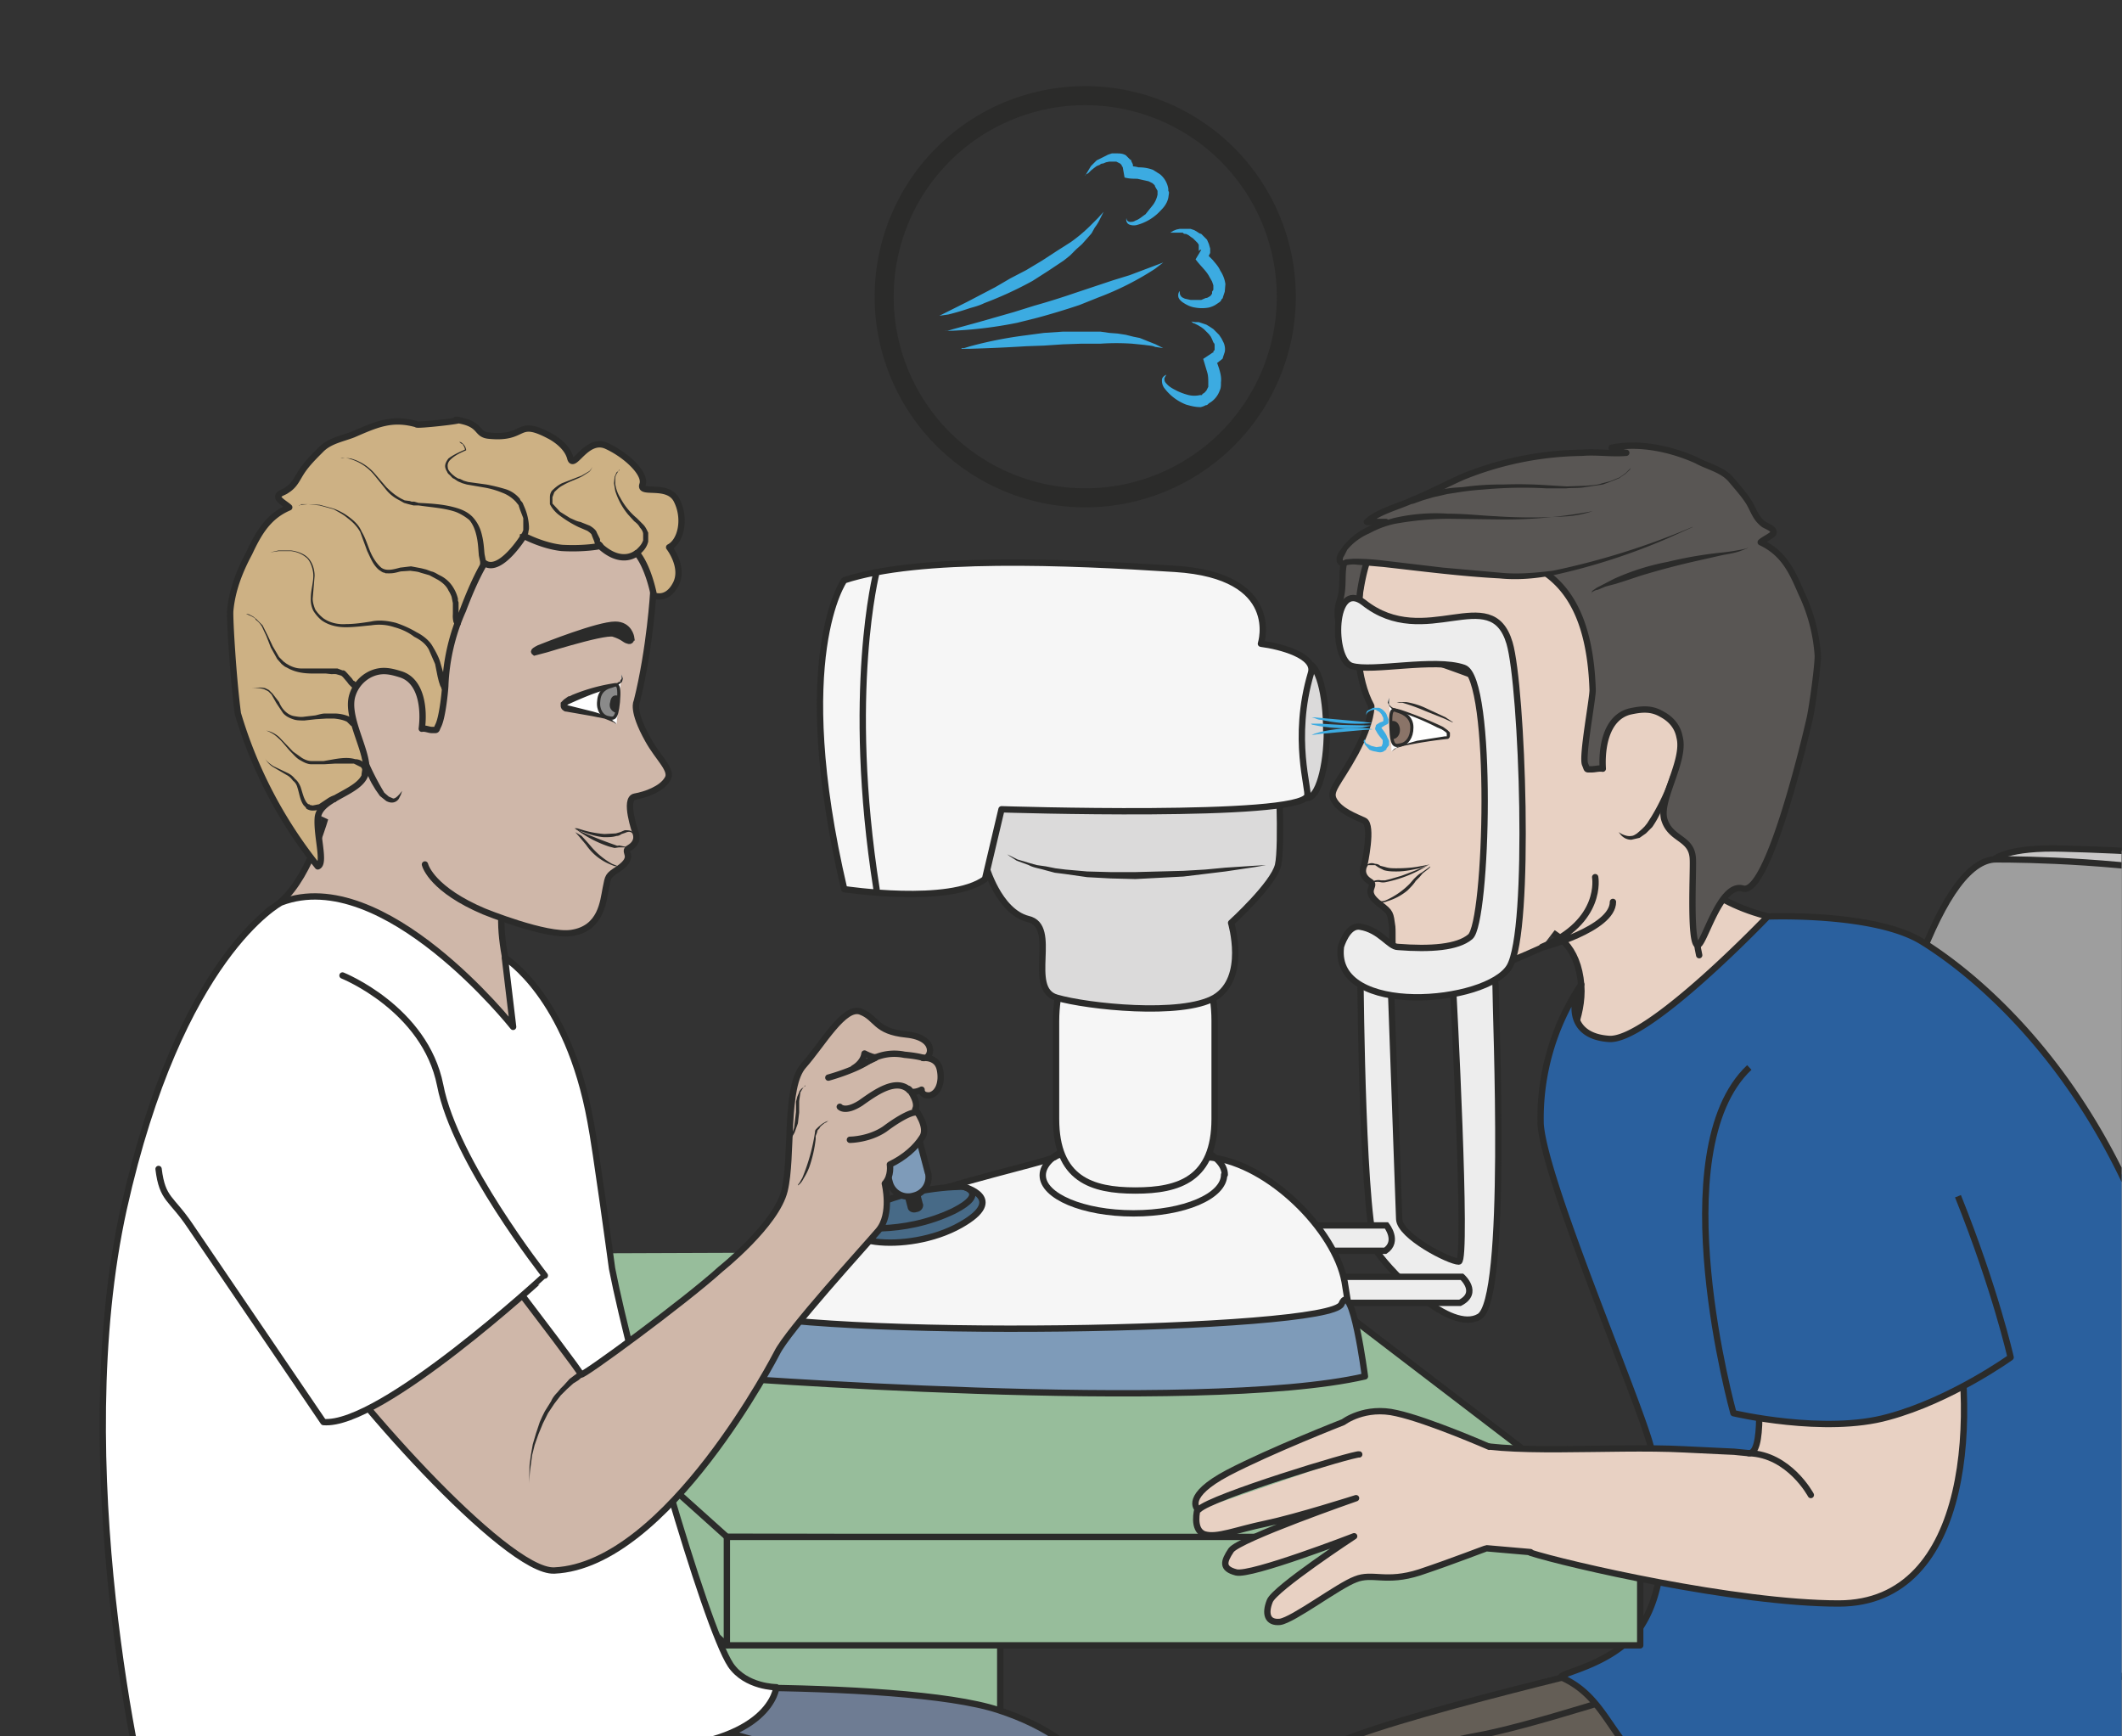 <svg xmlns="http://www.w3.org/2000/svg" viewBox="0 0 418.2 342.1"><rect x="0" y="0" width="418.2" height="342.1" fill="#333333" stroke="none"/><defs><clipPath id="a"><path d="M0 273.7h334.5V0H0v273.7z"/></clipPath><clipPath id="b"><path d="M0 273.7h334.5V0H0v273.7z"/></clipPath><clipPath id="c"><path d="M0 273.7h334.5V0H0v273.7z"/></clipPath><clipPath id="d"><path d="M0 273.7h334.5V0H0v273.7z"/></clipPath><clipPath id="e"><path d="M0 273.7h334.5V0H0v273.7z"/></clipPath><clipPath id="f"><path d="M0 273.7h334.5V0H0v273.7z"/></clipPath><clipPath id="g"><path d="M0 273.7h334.5V0H0v273.7z"/></clipPath><clipPath id="h"><path d="M0 273.7h334.5V0H0v273.7z"/></clipPath><clipPath id="i"><path d="M0 273.7h334.5V0H0v273.7z"/></clipPath></defs><g clip-path="url(#a)" transform="matrix(1.25 0 0 -1.25 0 342.1)"><path d="M314.4 138.2s2 2 11 1.7c18.5-.5 63-2.5 63-24.2-.2-56.5-29.1-136-29.1-136s-2.5-14.9-18-25.8C312.5-66.7 214.6-69.6 234.7-5.5c2.5 7.8 65 18.2 65 18.2l14.8 125.5z" fill="#c8c7c7"/><path d="M314.4 138.2s2 2 11 1.7c18.5-.5 63-2.5 63-24.2-.2-56.5-29.1-136-29.1-136s-2.5-14.9-18-25.8C312.5-66.7 214.6-69.6 234.7-5.5c2.5 7.8 65 18.2 65 18.2l14.8 125.5z" stroke="#2b2b2a" stroke-miterlimit="10" fill="none"/><path d="M314.4 138.2s61.4.8 66.3-21c2.6-11.8-22.2-123.6-38.7-153.5 0 0-37.3-16.5-76.3-6-62 16.7-65.7 8.6-41 28.3 36.2 28.8 58 38.9 58 38.9s13.5 111.9 31.7 113.3" fill="#9e9e9e"/><path d="M314.4 138.2s61.4.8 66.3-21c2.6-11.8-22.2-123.6-38.7-153.5 0 0-37.3-16.5-76.3-6-62 16.7-65.7 8.6-41 28.3 36.2 28.8 58 38.9 58 38.9s13.5 111.9 31.7 113.3z" stroke="#2b2b2a" stroke-miterlimit="10" fill="none"/></g><path d="M93.7 342.1h88.8v-81.4H93.7v81.4z" fill="#97bd9b"/><g clip-path="url(#b)" transform="matrix(1.25 0 0 -1.25 0 342.1)"><path stroke-linejoin="round" d="M146-166.7H75V65h71v-231.8z" stroke="#2b2b2a" stroke-linecap="round" stroke-miterlimit="10" fill="none"/></g><path d="M108.4 342.1h88.8v-65.5h-88.8V342z" fill="#97bd9b"/><g clip-path="url(#c)" transform="matrix(1.25 0 0 -1.25 0 342.1)"><path stroke-linejoin="round" d="M157.7-167.2h-71V52.4h71v-219.6z" stroke="#2b2b2a" stroke-linecap="round" stroke-miterlimit="10" fill="none"/><path d="M260.2 149.2s.1-16.5 20.8-20.5c14.2-2.7 6.8-14.7 6.8-14.7s-7.2-14.5-17.7-11.5c-10.6 3-23.4 5.8-23.4 5.8s3 5 2.6 10.1c-1 12.2-13.4 9.5-17.7 12-10.6 6 26.8 31.8 28.6 18.8" fill="#e8d1c3"/><path stroke-linejoin="round" d="M260.2 149.2s.1-16.5 20.8-20.5c14.2-2.7 6.8-14.7 6.8-14.7s-7.2-14.5-17.7-11.5c-10.6 3-23.4 5.8-23.4 5.8s3 5 2.6 10.1c-1 12.2-13.4 9.5-17.7 12-10.6 6 26.8 31.8 28.6 18.8z" stroke="#2b2b2a" stroke-linecap="round" stroke-miterlimit="10" fill="none"/><path d="M314.1 35.7s-19-1-18-5c2.9-11.6-9-7.3-34.5-17.8 0 0-44.8-10.3-52.2-14.7-10-5.9-21-12.1-25.2-45-1.9-15.2-18.9-109-20.5-113-1.6-4 16-3 21.3-4.3 5.3-1.3 3.6 25.4 6.2 37.9s18.1 82.6 29.6 88.5c11.5 6 62 28.8 64.8 36.3 2.9 7.6 28.5 37 28.5 37" stroke="#2b2b2a" stroke-miterlimit="10" fill="#645e56"/><path d="M303 22.4S248.2 2.7 232.6 0c-29.6-5.5-35-24.5-38.9-43.3-3.9-18.9-20-117-22.6-121.5-2.6-4.5 27.5-6.8 35.5-3.9 8 3 16.5 48.6 18.3 62 1.9 13.5 6.2 51.2 7.7 57.4 2.5 10.7 80.3 11.3 90.9 20.8 2.7 2.4 33.6 14.6 32.2 19.8C351.4 6.9 303 22.4 303 22.4" fill="#645e56"/><path d="M303 22.4S248.2 2.7 232.6 0c-29.6-5.5-35-24.5-38.9-43.3-3.9-18.9-20-117-22.6-121.5-2.6-4.5 27.5-6.8 35.5-3.9 8 3 16.5 48.6 18.3 62 1.9 13.5 6.2 51.2 7.7 57.4 2.5 10.7 80.3 11.3 90.9 20.8 2.7 2.4 33.6 14.6 32.2 19.8C351.4 6.9 303 22.4 303 22.4z" stroke="#2b2b2a" stroke-miterlimit="10" fill="none"/><path d="M258.6 17.1c4.2 6.2 4.6 17.3 1.7 28.4-1.8 7.2-16.8 42-17.4 51a38 38 0 006.4 22c-1.8-3.2-1.8-8.2 4.4-8.6 6.2-.4 25 19.3 25 19.3s16.9.7 24.4-4c6.3-3.9 25.7-18 36.6-49.2 8.2-23.6 8.2-61.7 12.6-77.1 0 0-24.8-18.9-47-21.5-10.8-1.3-20.2 12-27.3 12.4-25.4 1.4-21 14.5-31.7 19.4-1.5.6 8.2 1.8 12.3 8" fill="#2a609e"/><path stroke-linejoin="round" d="M258.6 17.1c4.2 6.2 4.6 17.3 1.7 28.4-1.8 7.2-16.8 42-17.4 51a38 38 0 006.4 22c-1.8-3.2-1.8-8.2 4.4-8.6 6.2-.4 25 19.3 25 19.3s16.9.7 24.4-4c6.3-3.9 25.7-18 36.6-49.2 8.2-23.6 8.2-61.7 12.6-77.1 0 0-24.8-18.9-47-21.5-10.8-1.3-20.2 12-27.3 12.4-25.4 1.4-21 14.5-31.7 19.4-1.5.6 8.2 1.8 12.3 8z" stroke="#2b2b2a" stroke-miterlimit="10" fill="none"/><path stroke-linejoin="round" d="M251.5 135.4s1.3-7-8.4-11M267.9 123.1c-1.3 5.7.6 8.5 2 12.2 4.6 13 3.2 8.8 4 20.2.6 11.6-4.4 37.2-26.8 38.7-22.3 1.5-31.4-6.2-31.4-6.2s-4.2-17 .5-25.6c0 0 .2-2.3-2.5-7.4-2.8-5.1-4.3-6-3.3-7.6 1-1.6 3.2-2.4 4.7-3.1 1.4-.7 0-7 0-7s-.9-1.5.9-2.6c1.2-.7-1.4-1.4 1.6-3.6 1.7-1.3 1.6-1.4 1.9-3.5.2-2.1-.8-8.4 4-9.5 4.3-.9 19.6 6.2 19.6 6.2s11.2 2.9 11.2 7.2" stroke="#2b2b2a" stroke-linecap="round" stroke-miterlimit="10" fill="#e8d1c3"/><path d="M251.1 164.9c0-1.5-1.7-10.4-1.2-11.7.4-.9.1-.8 1-.8.6 0 1.2.2 1.8.1-.2 3.3.5 8 4.2 9 1.8.4 3.4.6 5.1-.4 1.5-.8 2.5-2 2.8-3.6 1-3.7-3.3-9.9-2.4-13 1-3.3 4.4-2.8 4.5-6.3.1-1.8-.5-13 .7-13.5 1-.4 3.5 10 7.2 8.9 4.2-1.2 10.5 26.7 10.5 26.7.4 1.7 1.3 8.2 1.3 10a27 27 0 01-2.6 9.9c-1.5 3.5-2.8 6.3-6.4 8 .4.4 1.7 1 2 1.4.2.7-.8 1-1.5 1.4-1.3 1-1.5 2-2.3 3.4-.8 1.3-1.9 2.5-2.9 3.7-1.4 1.6-3.6 2-5.4 3-4 1.8-9 2.9-13.4 2a5 5 0 012.3-.8c-2.3-.2-4.7.2-7 0a51.5 51.5 0 01-18.8-3.8c-2.7-1.2-5.3-2.6-8-3.7-2.2-1-5.4-1.8-7.1-3.4h3c-2-1.3-4-2.6-5.6-4.5-2-2.4-.7-5.1-1.7-8-1.2-3.2 1.6-9.1 2.8-8.6 0 0-.3 1.5.4 9.8 0 0 1 7.3 2.7 7.1 1.7-.1 10.1 2 14.3.5 6.6-2.3 19-1.3 19.7-22.8" fill="#595654"/><path stroke-linejoin="round" d="M251.1 164.9c0-1.5-1.7-10.4-1.2-11.7.4-.9.1-.8 1-.8.6 0 1.2.2 1.8.1-.2 3.3.5 8 4.2 9 1.8.4 3.4.6 5.1-.4 1.5-.8 2.5-2 2.8-3.6 1-3.7-3.3-9.9-2.4-13 1-3.3 4.4-2.8 4.5-6.3.1-1.8-.5-13 .7-13.5 1-.4 3.5 10 7.2 8.9 4.2-1.2 10.5 26.7 10.5 26.7.4 1.7 1.3 8.2 1.3 10a27 27 0 01-2.6 9.9c-1.5 3.5-2.8 6.3-6.4 8 .4.4 1.7 1 2 1.4.2.7-.8 1-1.5 1.4-1.3 1-1.5 2-2.3 3.4-.8 1.3-1.9 2.5-2.9 3.7-1.4 1.6-3.6 2-5.4 3-4 1.8-9 2.9-13.4 2a5 5 0 012.3-.8c-2.3-.2-4.7.2-7 0a51.5 51.5 0 01-18.8-3.8c-2.7-1.2-5.3-2.6-8-3.7-2.2-1-5.4-1.8-7.1-3.4h3c-2-1.3-4-2.6-5.6-4.5-2-2.4-.7-5.1-1.7-8-1.2-3.2 1.6-9.1 2.8-8.6 0 0-.3 1.5.4 9.8 0 0 1 7.3 2.7 7.1 1.7-.1 10.1 2 14.3.5 6.6-2.3 19-1.3 19.7-22.8z" stroke="#2b2b2a" stroke-linecap="round" stroke-miterlimit="10" fill="none"/><path d="M255.2 142.5l.5-.3c.4-.2 1-.4 1.5-.3.3 0 .6.2.9.4l.8.7.4.4.4.5.7 1.1a32.4 32.4 0 013 6.5s0-1-.4-2.3a15.8 15.8 0 00-2.5-5.9l-.5-.5-.5-.5-1-.7-1.3-.3c-.8 0-1.3.4-1.6.7l-.4.5" fill="#2b2b2a"/><path d="M217.8 170s.5 2 2.8 1.8a57 57 0 0012.5-4.7c1.2-.7.7-.6.6-.7-.1 0-11 4.3-12.8 4-1.8-.5-2-1-2.6-1-.5-.2-.5.2-.5.5" fill-rule="evenodd" fill="#2b2b2a"/><path d="M217.8 170s.5 2 2.8 1.8a57 57 0 0012.5-4.7c1.2-.7.7-.6.6-.7-.1 0-11 4.3-12.8 4-1.8-.5-2-1-2.6-1-.5-.2-.5.2-.5.5z" stroke="#2b2b2a" stroke-miterlimit="10" stroke-width=".5" fill="none"/><path d="M219 163.7s-.7-1.4.9-1.8c1.5-.5 8-2.8 8.4-3.7.4-1-.5-.8-.5-.8s-7.3-.7-8.4-2.2" fill="#fff"/><path d="M219 163.7v-.8-.3l.2-.2.1-.1.3-.2.4-.1.8-.2a61.8 61.8 0 006.7-2.7l.7-.5.4-.4v-.5c0-.2-.1-.4-.3-.5a70.4 70.4 0 01-7-1.1l-1-.3c-.2 0-.3-.2-.5-.3l-.4-.3.4.4.5.3 1 .4 2.1.6 4.4.7h.3v.5l-.2.2-.6.4-.7.3a41.4 41.4 0 01-6 2.5l-.7.3-.3.1c-.2 0-.3.2-.4.3l-.1.1-.1.2-.2.4.2.8M215.4 137l.2.4c.3.2.7.3 1.2.1.3 0 .6-.1.8-.3l.8-.2c.6-.2 1.2-.2 1.8-.2 1.3 0 2.6.1 3.6.3l1.1.2.5.1-1.6-.6c-1-.2-2.2-.5-3.6-.5-.6 0-1.3 0-2 .2l-.8.4-.6.4h-1.1l-.3-.3M225.5 137l-.3-.3-.9-.7-.5-.6-.6-.6c-.3-.5-.8-1-1.3-1.5a9 9 0 00-3.2-1.7c-.4-.2-.9-.2-1.2-.2-.3 0-.4.2-.4.2h.4c.3 0 .7 0 1.1.2a12.3 12.3 0 013.7 2.6l.6.7c.4.4.8.8 1.2 1l1 .7.4.3" fill="#2b2b2a"/><path d="M216.3 134.5l.3.3c.2.1.7.2 1.1.1h.7l.8.2 1.7.5a69.6 69.6 0 014.5 1.8l-.4-.2a19.7 19.7 0 00-6.6-2.6 2 2 0 00-.7 0 2 2 0 01-1 0h-.4" fill="#2b2b2a"/><path d="M222.6 159c0-1.6-.8-2.5-1.6-2.7-1-.2-1.6-.6-1.7 2.7-.2 3.6.5 2.7 1.3 2.5.8-.3 2-.9 2-2.5" fill-rule="evenodd" fill="#8a7468"/><path stroke-linejoin="round" d="M222.6 159c0-1.6-.8-2.5-1.6-2.7-1-.2-1.6-.6-1.7 2.7-.2 3.6.5 2.7 1.3 2.5.8-.3 2-.9 2-2.5z" stroke="#2b2b2a" stroke-linecap="round" stroke-miterlimit="10" stroke-width=".5" fill="none"/><path d="M219.4 160s1 .3 1.3-1.1c.2-1.5-1.1-2-1.4-1.6l.1 2.8" fill-rule="evenodd" fill="#2b2b2a"/><path d="M251 180.2v.3l.7.5 2.7 1.4a37 37 0 008.5 2.7 64.2 64.2 0 008.8 1.5 32.8 32.8 0 013.6.6l.3.2-.2-.2-.8-.3c-.7-.3-1.7-.5-2.9-.7l-4-.9a124.5 124.5 0 01-9.1-2.4l-2.1-.7-1.9-.6a40 40 0 01-1.5-.4l-1.2-.5c-.3 0-.6-.2-.8-.3l-.2-.2" fill="#2b2b2a"/><path d="M266.9 190.6s-17.6-8.4-29.1-7.7c-11.6.6-24 3-25.9 2-1.9-.8-.5 6 11.5 7.3 6.6.7 22.9-1.7 28 1" fill="#595654"/><path d="M266.9 190.6l-4-1.8a98.6 98.6 0 00-18-5.8c-2.6-.5-5.5-.8-8.5-.5-5.9.3-12.1 1.1-18.3 1.8l-4.6.4a6 6 0 01-1.1-.1l-.6-.2a1 1 0 00-.6.1l-.4.5c-.2.7 0 1 .2 1.5l.7 1a11 11 0 003.7 3c1.4.7 2.9 1.1 4.3 1.5a29 29 0 008.6.7c2.7 0 5.2-.3 7.5-.4a84 84 0 0111.4 0 16.3 16.3 0 013.9.8l.2.1-.2-.1a73.9 73.9 0 00-15.2-1.3l-7.7.1a50 50 0 01-8.3-.8c-1.4-.3-2.7-.8-4-1.5-1.4-.6-2.6-1.5-3.5-2.6l-.5-1c-.2-.2-.2-.6-.2-.7 0 0-.1 0 0 0l.5.2 1.2.1c1.7 0 3.2-.1 4.8-.3l9.3-1.1 9-.8c2.9-.3 5.7 0 8.3.3a117.2 117.2 0 0122 6.9M257.3 200.2l-.2-.3c-.1-.3-.4-.5-.8-.9l-.6-.4-.4-.3-.5-.2-1-.4-1.1-.4-2.7-.4c-1-.2-2-.1-3-.2h-3.3a67.4 67.4 0 01-9.9-.2 42.8 42.8 0 01-4.3-.5l-1.3-.2-2.2-.5-1.7-.5-1.4-.5a.5.5 0 00-.4 1l1.5.4 1.8.5a22.1 22.1 0 003.5.6l1.4.1a43 43 0 006.3.4 64.7 64.7 0 006.7-.1l3.3-.2 3 .1c1 .1 1.8.1 2.6.4l1.2.3 1 .4.5.2.3.2.7.5.8.8.2.3M229 159.8l-1.3.6-3 1.2a31 31 0 01-3.6 1.3h-.9l.4.1h1.1a11.5 11.5 0 003.2-1l3-1.4 1.2-.8" fill="#2b2b2a"/><path stroke-linejoin="round" d="M65 60l49.6-45.7 1.8 22.1L64.9 76" stroke="#2b2b2a" stroke-linecap="round" stroke-miterlimit="10" fill="#97bd9b"/><path stroke-linejoin="round" d="M199.2 76.5l59.4-45.4-144 .3L64.9 76" stroke="#2b2b2a" stroke-linecap="round" stroke-miterlimit="10" fill="#97bd9b"/><path stroke-linejoin="round" d="M258.6 14.3h-144v17.1h144V14.3z" stroke="#2b2b2a" stroke-linecap="round" stroke-miterlimit="10" fill="#97bd9b"/><path d="M214.5 118.7s.3-39 2.7-42.5c2.4-3.4 11.5-12.7 16-10.1 4.6 2.5 2.6 47.3 2.6 52 0 4.7-6.7-.3-6.7-.3s2.3-43 .9-43c-1.5 0-9.3 4-9.4 6.7l-1.3 36.4-4.8.8z" fill="#ededed"/><path d="M214.5 118.7s.3-39 2.7-42.5c2.4-3.4 11.5-12.7 16-10.1 4.6 2.5 2.6 47.3 2.6 52 0 4.7-6.7-.3-6.7-.3s2.3-43 .9-43c-1.5 0-9.3 4-9.4 6.7l-1.3 36.4-4.8.8z" stroke="#2b2b2a" stroke-miterlimit="10" fill="none"/><path d="M211.4 124.4s1 3.5 3 3.2c3.2-.5 4.6-3.2 6-3.2 5.1-.4 9.4-.1 11.4 1.6 2.7 2.2 3.7 40.8-1 42.4-4.6 1.6-14.5-.7-17.7.3-3.2 1-3 13.8 1.9 10 9.7-7.7 20.1 3.4 23-6.4 2-6.8 3.4-45.2 0-51-3.5-5.9-27.8-8-26.6 3" fill="#ededed"/><path d="M211.4 124.4s1 3.5 3 3.2c3.2-.5 4.6-3.2 6-3.2 5.1-.4 9.4-.1 11.4 1.6 2.7 2.2 3.7 40.8-1 42.4-4.6 1.6-14.5-.7-17.7.3-3.2 1-3 13.8 1.9 10 9.7-7.7 20.1 3.4 23-6.4 2-6.8 3.4-45.2 0-51-3.5-5.9-27.8-8-26.6 3z" stroke="#2b2b2a" stroke-miterlimit="10" fill="none"/><path d="M199.2 80.5h19.4s2-2.5-.2-4h-18M203.4 72.4h27.1s2.8-2.5-.3-4.1H205" stroke="#2b2b2a" stroke-miterlimit="10" fill="#ededed"/><path stroke-linejoin="round" d="M230.3 46.6c6.2-2.4 23.6-.8 35.2-1.4 12.1-.6 5.6-.2 10.2-.6 4.7-.5-2 37.5-2 37.5l33.7-12c4.7-18.9 3.5-49.2-17.5-49.2-16.2 0-43 6.2-48.6 8" stroke="#2b2b2a" stroke-linecap="round" stroke-miterlimit="10" fill="#e8d1c3"/><path stroke-linejoin="round" d="M285.5 38s-3.4 6.4-9.8 6.6" stroke="#2b2b2a" stroke-linecap="round" stroke-miterlimit="10" fill="none"/><path stroke-linejoin="round" d="M241.3 29l-6.9.6c-.2 0-5.2-2-10.6-3.8-5.3-1.7-7.4 0-10.1-1.1-2.7-1-9.8-6.4-11.9-6.7-2-.2-2.4 1.3-1.6 3.3.8 2 13.3 10.2 13.3 10.2s-16.3-6.3-18.6-5.7c-2.3.6-2 1.7-.8 3.5 1.3 1.8 19.7 8.2 19.7 8.2s-9.4-3-14.2-4c-4.8-1-7.7-2.3-9.7-1.7-2 .7-1.1 4-1.1 4s-2.2 2 4.8 5.7c6.7 3.5 18.2 8 18.2 8s3.4 2.6 8.4 1.4c5-1.1 14.6-5.3 14.6-5.3M214.3 44.4c-.7.2-23.4-6.7-25.3-8.7" stroke="#2b2b2a" stroke-linecap="round" stroke-miterlimit="10" fill="#e8d1c3"/><path stroke-linejoin="round" d="M275.8 105.4c-14-13.2-2.5-54.5-2.5-54.5s14.4-3.4 24.4-.6c10 2.7 19.3 9.4 19.3 9.4s-2.4 10.7-8.3 25.4" stroke="#2b2b2a" stroke-miterlimit="10" fill="#2a609e"/></g><g clip-path="url(#d)" transform="matrix(1.25 0 0 -1.25 0 342.1)"><path d="M111.9 59.3s.5 8 4.6 12.1c11.8 11.8 48.6 18.7 50 20 1.5 1.3 21.7 0 24.5-.2 9-1 19.5-11.4 21-19.6 1.4-8.2 1.4-12.3 1.4-12.3H111.9z" fill="#f6f6f6"/><path stroke-linejoin="round" d="M111.9 59.3s.5 8 4.6 12.1c11.8 11.8 48.6 18.7 50 20 1.5 1.3 21.7 0 24.5-.2 9-1 19.5-11.4 21-19.6 1.4-8.2 1.4-12.3 1.4-12.3H111.9z" stroke="#2b2b2a" stroke-linecap="round" stroke-miterlimit="10" fill="none"/><path d="M215.2 56.7s-2 15.5-3.7 11.4c-1.8-4.3-83.2-5.7-98.4-.7 0 0-3.6-5.4-1-10.7 0 0 77-6 103.1 0" fill="#7e9bb9"/><path stroke-linejoin="round" d="M215.2 56.7s-2 15.5-3.7 11.4c-1.8-4.3-83.2-5.7-98.4-.7 0 0-3.6-5.4-1-10.7 0 0 77-6 103.1 0zM193 88.5c0-3.4-6.3-6.1-14.3-6.1-7.9 0-14.3 2.7-14.3 6s6.4 6.1 14.3 6.1c8 0 14.4-2.7 14.4-6z" stroke="#2b2b2a" stroke-linecap="round" stroke-miterlimit="10" fill="none"/><path d="M209.2 158.5c0-5.8-1.4-10.6-3.1-10.6-1.7 0-3 4.8-3 10.6s1.3 10.6 3 10.6 3-4.8 3-10.6" fill="#dbdada"/><path stroke-linejoin="round" d="M209.2 158.5c0-5.8-1.4-10.6-3.1-10.6-1.7 0-3 4.8-3 10.6s1.3 10.6 3 10.6 3-4.8 3-10.6z" stroke="#2b2b2a" stroke-linecap="round" stroke-miterlimit="10" fill="none"/><path d="M191.5 97.3c0-9.5-5.6-11.3-12.5-11.3s-12.5 1.8-12.5 11.3v15.4c0 9.5 5.6 17.1 12.5 17.1s12.5-7.6 12.5-17V97.2z" fill="#f6f6f6"/><path stroke-linejoin="round" d="M191.5 97.3c0-9.5-5.6-11.3-12.5-11.3s-12.5 1.8-12.5 11.3v15.4c0 9.5 5.6 17.1 12.5 17.1s12.5-7.6 12.5-17V97.2z" stroke="#2b2b2a" stroke-linecap="round" stroke-miterlimit="10" fill="none"/><path d="M155.4 137.3s2-7.3 6.7-8.5c4.9-1.1-.4-11 4.5-12.4 4.8-1.4 19.7-3 24.9 0 5.2 3.1 2.6 11.8 2.6 11.8s6.7 6.1 7.4 9.1c.7 3 0 16.6 0 16.6h-46v-16.6z" fill="#dbdada"/><path stroke-linejoin="round" d="M155.4 137.3s2-7.3 6.7-8.5c4.9-1.1-.4-11 4.5-12.4 4.8-1.4 19.7-3 24.9 0 5.2 3.1 2.6 11.8 2.6 11.8s6.7 6.1 7.4 9.1c.7 3 0 16.6 0 16.6h-46v-16.6z" stroke="#2b2b2a" stroke-linecap="round" stroke-miterlimit="10" fill="none"/><path d="M158.8 139l.4-.2 1.2-.6 2-.6 1.1-.3 1.4-.2 1.5-.3 1.6-.2 3.4-.3 3.7-.1h3.9l7.6.2 3.4.2 3.2.3 4.6.3 1.8.1-1.7-.3-4.7-.7a21663.4 21663.4 0 00-6.6-.8l-7.6-.4-3.9.1-3.7.2-3.5.5-1.6.2-1.5.4c-1 .3-1.9.4-2.6.8l-1.9.7-1.1.7-.4.3" fill="#2b2b2a"/><path d="M133.2 133.5s16.5-2.5 22.1 1.6l2.6 11s46.8-1.5 48.2 2.1c.4.9-2.5 9 .6 19.4.8 2.7-4.8 4.2-7.9 4.6 0 0 3.5 10.7-13.5 11.8s-40.4 2.1-52.2-1.8c0 0-8.6-12 0-48.7" fill="#f6f6f6"/><path stroke-linejoin="round" d="M133.2 133.5s16.5-2.5 22.1 1.6l2.6 11s46.8-1.5 48.2 2.1c.4.9-2.5 9 .6 19.4.8 2.7-4.8 4.2-7.9 4.6 0 0 3.5 10.7-13.5 11.8s-40.4 2.1-52.2-1.8c0 0-8.6-12 0-48.7zM138.2 183.5s-4.9-18.9 0-50" stroke="#2b2b2a" stroke-linecap="round" stroke-miterlimit="10" fill="none"/><path d="M151.9 86.6s-10 .1-16.2-4.3c-6.2-4.5 7.2-6.6 15.8-1.7 7.4 4.2.4 6 .4 6" fill="#476a87"/><path stroke-linejoin="round" d="M151.9 86.6s-10 .1-16.2-4.3c-6.2-4.5 7.2-6.6 15.8-1.7 7.4 4.2.4 6 .4 6z" stroke="#2b2b2a" stroke-linecap="round" stroke-miterlimit="10" fill="none"/><path stroke-linejoin="round" d="M134.1 80.3s8-1.5 16.3 2.5c5.5 2.8 1.5 3.8 1.5 3.8" stroke="#2b2b2a" stroke-linecap="round" stroke-miterlimit="10" fill="none"/><path d="M145.5 84c.2-.6-.2-1.3-1-1.4-.6-.2-1.3.1-1.4.7l-.7 2.7c-.2.6.2 1.2.9 1.3.7.2 1.3 0 1.5-.7l.7-2.7z" fill="#2b2b2a"/><path d="M146.3 88.9a3 3 0 00-2.2-3.7 3 3 0 00-3.8 2l-3.8 14a3 3 0 002.3 3.6 3 3 0 003.8-2l3.7-14z" fill="#7e9bb9"/><path stroke-linejoin="round" d="M146.3 88.9a3 3 0 00-2.2-3.7 3 3 0 00-3.8 2l-3.8 14a3 3 0 002.3 3.6 3 3 0 003.8-2l3.7-14z" stroke="#2b2b2a" stroke-linecap="round" stroke-miterlimit="10" fill="none"/></g><g clip-path="url(#e)" transform="matrix(1.25 0 0 -1.25 0 342.1)"><path d="M90.5 6.6c-.9 1 51.4 2.6 66.9-2.5 15.4-5 22.3-16 21.4-33-1-17.2-10.7-99.7-7-105.2 3.8-5.6-13-18.4-32-14.5-19 3.8-11.3 7-11.3 7s16.4 114.8 9 120.4c-7.5 5.5-37.3 16.7-47 27.8" fill="#6e7c93"/><path stroke-linejoin="round" d="M90.5 6.6c-.9 1 51.4 2.6 66.9-2.5 15.4-5 22.3-16 21.4-33-1-17.2-10.7-99.7-7-105.2 3.8-5.6-13-18.4-32-14.5-19 3.8-11.3 7-11.3 7s16.4 114.8 9 120.4c-7.5 5.5-37.3 16.7-47 27.8z" stroke="#2b2b2a" stroke-miterlimit="10" fill="none"/></g><g clip-path="url(#f)" transform="matrix(1.25 0 0 -1.25 0 342.1)"><path d="M206.7 159.6h1.4l3.4-.2a3996.6 3996.6 0 004.8-.1l-1.5-.3a27.2 27.2 0 00-6.7.2l-1 .2c-.3 0-.4.2-.4.2" fill="#3cabe1"/><path d="M215.4 161c0 .2 0 .5.3.7l.8.4h.9a1.8 1.8 0 00.8-.5c.2-.2.4-.4.5-.8l.2-.5v-.6c-.2-.3-.3-.2-.4-.3l-.2-.1-.3-.2-.3-.2v.3-.1c.3-.5.8-1 1-1.6l.3-.6v-.7l-.4-.5c0-.1 0-.2-.2-.3l-.3-.2c-.4-.2-.8-.1-1.2 0a3 3 0 00-1 .3l-.7.8-.2.5c0 .2.2.3.3.4-.2-.3 0-.6.1-.7l.8-.4.8-.2.7.1h.1l.1.2.1.3V157c-.3.4-.8.9-1.1 1.6v-.1s-.2.4 0 .6c0 .3.1.3.2.4l.5.3.3.1.2.1s0 .1 0 0v.5l-.3.6c-.2.2-.3.4-.6.5l-.3.2a2 2 0 01-1.1-.3.8.8 0 01-.4-.6" fill="#3cabe1"/><path d="M206.8 160.6h.4a482.4 482.4 0 014.4-.4l3.3-.3 1.5-.2-1.5-.1a27.4 27.4 0 00-6.6.6c-.5 0-.8.2-1.1.3l-.4.1M206.8 157.8l.4.2 1 .3a27 27 0 006.7.6c.9 0 1.5-.2 1.5-.2l-1.5-.1-3.3-.3-3.3-.3a398.5 398.5 0 01-1.5-.2" fill="#3cabe1"/></g><g clip-path="url(#g)" transform="matrix(1.25 0 0 -1.25 0 342.1)"><path d="M184-157.6s-2 78.3.4 95.5c2 14.5 4.6 37.7-7 47.2-11.6 9.6-35.7 9-55.7 13.6-20 4.7-36 14.1-36 14.1S36.5-26 33.6-29 38-44.3 47.4-45.8c23.7-3.7 41.7.7 63.1 1.6 19 .8 28.4-2.7 27.8-5-.7-2.2 6.4-103.9-1.8-110.4 0 0 31.9 7.3 47.4 2" fill="#6e7c93"/><path stroke-linejoin="round" d="M184-157.6s-2 78.3.4 95.5c2 14.5 4.6 37.7-7 47.2-11.6 9.6-35.7 9-55.7 13.6-20 4.7-36 14.1-36 14.1S36.5-26 33.6-29 38-44.3 47.4-45.8c23.7-3.7 41.7.7 63.1 1.6 19 .8 28.4-2.7 27.8-5-.7-2.2 6.4-103.9-1.8-110.4 0 0 31.9 7.3 47.4 2z" stroke="#2b2b2a" stroke-miterlimit="10" fill="none"/><path stroke-linejoin="round" d="M55 164.5s-2.3-28.4-12.4-34.2c-3.4-2 3.8-8.5 5-11.5 1.4-3 10.9-20 14.4-22.4 3.5-2.3 25.2 2.8 24 5.8-4 11.4-8.6 23.3-6.4 30.8 1.2 3.8 7.7 11 7.7 11" fill-rule="evenodd" stroke="#2b2b2a" stroke-linecap="round" stroke-miterlimit="10" fill="#cfb7a9"/><path stroke-linejoin="round" d="M67 137.4c.1-.4 1.3-4 9.3-7.4 0 0 9.8-4 13.8-3.4 4.7.7 5 5 5.4 7 .4 2 .3 2 2 3.1 2.9 2 .5 2.7 1.7 3.3 1.7 1 1 2.4 1 2.4s-1.9 5.4-.1 5.7c1.7.3 4.2 1.2 5.1 2.7 1 1.4-1.4 3.3-3 6.2-2.7 4.8-1.8 6.1-1.8 6.1 2.1 8.4 2.6 17.3 2.6 17.3s5.8 20.1-29.6 17.3C52.4 196 46 173.8 46 163c0-6.8 3.4-12.2 3.8-17.6" stroke="#2b2b2a" stroke-linecap="round" stroke-miterlimit="10" fill="#cfb7a9"/><path d="M76.4 184.9s-1.4-2.1-3.4-7.4a32.2 32.2 0 01-2.8-12c-.1-1.5-.5-5-1.1-6.2-.4-.8-.1-.7-1-.7-.5 0-1 .3-1.6.2.4 3 0 7.6-3.4 8.6-1.6.5-3 .8-4.7 0a5.5 5.5 0 01-2.8-3.2c-1.3-3.7 3-9.7 2-12.6-1-3-7.3-3.7-7.5-6.9-.2-2.8 1.2-7.2 0-7.6a70.7 70.7 0 00-12.6 24.1c-.7 5.2-1.3 14.9-1.2 16.2.3 3.3 1.5 6.3 3 9.1 1.5 3.2 3 5.8 6.3 7.2-.4.4-1.5 1-1.7 1.5-.2.7.8.8 1.3 1.2 1.3.8 1.6 1.8 2.4 3 .8 1.2 1.9 2.3 2.9 3.3 1.4 1.5 3.4 1.8 5.2 2.5 3.7 1.6 6.1 2.7 10 1.6-.4-.3 8.6.7 6.2.7 4.2-.6 3-2.3 5.2-2.5 6-.6 4.2 2.8 9.5 0 0 0 2.7-1.3 3.3-3.5.5-2.1 2.5 3.3 5.7 1.9 3.1-1.4 6.3-4.4 5.7-6.1-.6-1.7 4 .3 5.4-2.5 1.5-3 .6-6.5-1.2-7.4 0 0 2.5-3.2 1-5.9-1.4-2.6-3.4-1.7-3.4-1.7s-.8 4.4-2.7 6.7c0 0-2.3-2.1-5.8 1.1 0 0-2.4-.5-6-.3-3 .3-6 1.9-6 1.9s-3.7-6-6.2-4.3" fill="#cdb184"/><path stroke-linejoin="round" d="M76.4 184.9s-1.4-2.1-3.4-7.4a32.2 32.2 0 01-2.8-12c-.1-1.5-.5-5-1.1-6.2-.4-.8-.1-.7-1-.7-.5 0-1 .3-1.6.2.4 3 0 7.6-3.4 8.6-1.6.5-3 .8-4.7 0a5.5 5.5 0 01-2.8-3.2c-1.3-3.7 3-9.7 2-12.6-1-3-7.3-3.7-7.5-6.9-.2-2.8 1.2-7.2 0-7.6a70.7 70.7 0 00-12.6 24.1c-.7 5.2-1.3 14.9-1.2 16.2.3 3.3 1.5 6.3 3 9.1 1.5 3.2 3 5.8 6.3 7.2-.4.4-1.5 1-1.7 1.5-.2.7.8.8 1.3 1.2 1.3.8 1.6 1.8 2.4 3 .8 1.2 1.9 2.3 2.9 3.3 1.4 1.5 3.4 1.8 5.2 2.5 3.7 1.6 6.1 2.7 10 1.6-.4-.3 8.6.7 6.2.7 4.2-.6 3-2.3 5.2-2.5 6-.6 4.2 2.8 9.5 0 0 0 2.7-1.3 3.3-3.5.5-2.1 2.5 3.3 5.7 1.9 3.1-1.4 6.3-4.4 5.7-6.1-.6-1.7 4 .3 5.4-2.5 1.5-3 .6-6.5-1.2-7.4 0 0 2.5-3.2 1-5.9-1.4-2.6-3.4-1.7-3.4-1.7s-.8 4.4-2.7 6.7c0 0-2.3-2.1-5.8 1.1 0 0-2.4-.5-6-.3-3 .3-6 1.9-6 1.9s-3.7-6-6.2-4.3z" stroke="#2b2b2a" stroke-linecap="round" stroke-miterlimit="10" fill="none"/><path d="M100.2 186.9l.4.4c.2.2.6.6.8 1.2v1c0 .3-.2.7-.5 1-.2.4-.5.7-.9 1l-1 1.1a11 11 0 00-2 3.7l-.2 1.2.1 1 .3.7.4.3.1.1h-.1l-.3-.5a2 2 0 01-.3-.7v-1a5.7 5.7 0 01.8-2.2 10.6 10.6 0 012.6-3.2l1-1c.4-.4.6-.9.8-1.3v-1.4c-.2-.8-.6-1.3-1-1.7l-.5-.5a.5.5 0 00-.5.8M94.2 187.3l-.2.2-.2.4-.1.4-.4 1c0 .2-.4.5-.7.7l-1.4.6a17.4 17.4 0 00-3.2 2c-.5.4-1 1-1.3 1.6v1.1c0 .4.1.7.3 1 .5.5 1 .9 1.6 1.2l3.1 1.2 1.2.7c.3.3.5.6.5.9l-.1.3-.2.3-.2.1.2-.1.2-.3.1-.3c0-.3-.2-.7-.5-1l-1.1-.7c-.9-.5-2-.8-3-1.4-.6-.3-1-.7-1.4-1.1l-.3-.8v-1l1.2-1.3 1.6-1c.5-.2 1-.5 1.6-.6l1.5-.6c.5-.3 1-.7 1.1-1.1l.5-1v-.4h.1l.2-.2a.5.5 0 10-.7-.7M69.6 165v.2l-.2.4-.1.3-.1.3-.2.8-.4 2-1 2.3c-.5.9-1.3 1.5-2.3 2-.9.7-2 1.2-3.1 1.5-1.2.4-2.4.5-3.7.3-1.2-.1-2.6-.3-4-.3-1.3 0-2.7.3-3.8 1.1-.5.4-1 1-1.3 1.5a4 4 0 00-.4 2c0 1.2.4 2.4.4 3.5 0 1-.4 2.2-1 2.8-.8.7-1.7 1-2.5 1.1h-2l-1.3-.2a164.3 164.3 0 001.3.3h2c.8-.1 1.8-.4 2.5-1 .8-.7 1.2-1.9 1.2-3l-.3-3.6c0-.6.2-1.2.4-1.7.4-.6.8-1 1.3-1.4 1-.7 2.3-1 3.6-.9 1.3 0 2.6.2 3.9.4 1.3.3 2.7.1 3.9-.2 1.2-.4 2.3-.9 3.3-1.5 1-.5 2-1.3 2.5-2.2.6-1 1-1.8 1.2-2.5l.6-2.1.1-.8.1-.2v-.2l.2-.3a.5.5 0 10-.8-.6M71.7 175.2l-.2.4a4 4 0 00-.1 1.3v1.7l-.2 1a5 5 0 01-.5 1c-.3.7-1 1.3-1.7 1.7l-1.3.7-.7.2-.7.2c-.5.2-1 .2-1.6.3l-1.5-.1c-.5-.1-1-.3-1.7-.3a2 2 0 00-.4 0h-.3l-.2.1c-.3 0-.6.3-.8.4-1 .8-1.4 2-1.9 3l-1.1 3c-.5.9-1.2 1.6-2 2.2-.7.6-1.5 1-2.2 1.4l-2.2.6-1.8.2h-1.1l-.4-.3s.1.2.4.2l1.1.1 1.8-.1 2.2-.6c.8-.3 1.6-.7 2.4-1.3.8-.6 1.6-1.3 2-2.3.6-1 .9-2 1.3-3s1-2 1.8-2.7c.8-.6 1.9-.3 3 0l1.7.2 1.6-.3.8-.2.8-.3c.5-.1.9-.4 1.3-.6a5 5 0 002.2-2 5.8 5.8 0 00.7-1.7v-.3l.1-.3V177l.1-1 .2-.3a.5.5 0 10-.9-.5zM75.7 184.7v.4l-.2 1c-.1 1-.1 2.2-.5 3.6-.2.7-.5 1.4-1 2-.6.5-1.4 1-2.2 1.3-1.8.6-3.8.7-5.8 1h-.8l-.4.1-.4.1-.7.2-.7.4c-1 .5-1.7 1.1-2.3 1.9l-1.7 2.1a7.8 7.8 0 01-4.5 2.7h-1.3l-.5-.1-.3-.1.3.1.5.1h.5c.3.1.5 0 .8 0l.8-.1a7.6 7.6 0 003.8-2.4l1.8-2.1c.7-.7 1.4-1.3 2.3-1.8l.6-.3.8-.1.3-.1h.4l.7-.2c2-.1 4-.2 6-.8 1-.3 1.8-.7 2.5-1.4a6 6 0 001.3-2.2c.5-1.6.5-2.9.6-3.7l.2-1 .1-.3a.5.5 0 00-1-.3M82.2 189.4l.3.7v1.9l-.5 1.3-.2.6c0 .2-.3.4-.4.6a5.6 5.6 0 01-2.2 1.5 13.4 13.4 0 01-2.7.8l-2.9.5-.7.2-.7.3-.6.4c-.3.1-.4.3-.6.5-.2.2-.4.3-.5.6a2 2 0 00-.3.7c-.1.5.2 1 .5 1.4.8.6 1.7 1 2.6 1.4 0 .3-.2.6-.4.9-.2 0-.3.2-.5.3H72h.5c.2 0 .4-.2.5-.3a1.6 1.6 0 00.5-1c-.9-.4-1.8-.8-2.5-1.5-.3-.3-.5-.7-.4-1.2 0-.4.4-.8.7-1.1l.5-.4c.2-.1.4-.3.7-.3l.6-.3.7-.2 2.9-.4a28.1 28.1 0 002.9-.7A4.7 4.7 0 0082 195c0-.2.2-.3.4-.6l.3-.7a8.7 8.7 0 00.7-3v-.4l-.1-.5c0-.3-.2-.5-.3-.7a.5.5 0 00-1 .4h.1zM55.5 165.3l-.2.2-.3.3-.3.4-.6.7-.2.2-.2.1-.7.2a4 4 0 01-.7 0l-.9.1h-1.9c-1.3 0-2.8.1-4.2.9l-.4.2-.5.4-.7.8-1 1.8-.7 1.8-.7 1.5c-.3.5-.6.8-1 1.1 0 .2-.3.3-.4.4l-.4.2-.7.3h-.3.3c.1 0 .4 0 .7-.2l.4-.2.5-.4 1-1 .8-1.6.8-1.7 1-1.7.7-.7.4-.3.5-.3c.6-.3 1.2-.5 1.9-.5h5.7l.8-.3h.2l.2-.1.3-.3.8-.9.2-.3.2-.1.2-.2a.5.5 0 00-.6-.8M55.2 159.4l-.2.2-.3.3c-.4.2-1 .4-2 .5h-1.3l-1.6-.1-1.8-.2c-.6 0-1.3 0-1.8.2-.6.2-1.2.5-1.6 1l-1 1.5-.8 1.4-.5.5-.6.3c-.8.3-1.6.2-2.1.2h-.8.8c.5 0 1.3.2 2.2 0l.6-.3.6-.6 1-1.3c.2-.5.5-1 .9-1.4.4-.4.9-.7 1.4-.8.6-.1 1.1-.2 1.7-.1l1.7.2c.5.1 1 .3 1.6.3h1.5a6 6 0 002.3-.5l.6-.4.2-.2a.5.5 0 10-.7-.7M57 151.6a42.8 42.8 0 00.1.7c0 .2-.1.4-.3.5l-1 .5h-3l-1.7-.1h-2c-.6 0-1.2.3-1.7.6-.6.3-1 .8-1.4 1.2-.8.8-1.4 1.7-2.1 2.3-.7.7-1.4 1-1.9 1.2l-.8.2.8-.2c.6-.1 1.3-.4 2-1l2.2-2.3 1.4-1c.5-.3 1-.5 1.6-.5H51l1.7.3c1.2.2 2.3.3 3.3 0 .5 0 1-.2 1.3-.5.4-.2.6-.7.7-1a2.7 2.7 0 000-1 .5.5 0 10-1 0M52.8 147.3l-.2-.1a4 4 0 01-.4-.2l-1.6-.8c-.3-.2-.8-.3-1.3-.3a1.8 1.8 0 00-1 .3l-.1.2-.3.3c-.6.8-.7 1.9-1 2.8-.1.4-.3.8-.7 1.1-.3.4-.6.7-1 .9l-2.2 1.3c-.6.4-1 .9-1.2 1.3l-.2.6.2-.6c.2-.4.7-.8 1.3-1.2l2.3-1.1c.4-.2.8-.5 1.1-.9.4-.3.7-.8.9-1.3.3-.9.5-1.9 1-2.5l.2-.2h.2v-.1l.5-.1 1 .2 1.5 1a4.9 4.9 0 00.6.3.5.5 0 00.4-1" fill="#2b2b2a"/><path d="M63.4 149l-.2-.6-.3-.6c-.1-.2-.4-.5-.8-.6-.4-.1-.8 0-1.2.2l-1 .8-.7 1-.6 1a16 16 0 00-1.6 4.4l-.2 2 .8-1.9a41.5 41.5 0 013-6l.7-.6.7-.3c.4 0 .8.5 1 .7l.4.5" fill="#2b2b2a"/><path d="M99.5 173.2s-.3 2-2.5 2c-2.7 0-11-3.3-12-3.7-1.2-.6-.7-.6-.6-.7.1 0 10.6 3.4 12.3 3 1.6-.5 1.8-1 2.3-1.1.5-.2.5.2.5.5" fill-rule="evenodd" fill="#2b2b2a"/><path d="M99.5 173.2s-.3 2-2.5 2c-2.7 0-11-3.3-12-3.7-1.2-.6-.7-.6-.6-.7.1 0 10.6 3.4 12.3 3 1.6-.5 1.8-1 2.3-1.1.5-.2.5.2.5.5z" stroke="#2b2b2a" stroke-miterlimit="10" fill="none"/><path d="M98 167.4s.6-1.3-1-1.6c-1.4-.3-7.7-2.2-8-3-.4-.8.4-.8.4-.8s6.8-1 7.8-2.5" fill="#fff"/><path d="M98 167.4l.2-.7-.1-.4-.1-.2-.2-.1c-.2-.3-.5-.3-.7-.4l-.7-.3-2.9-1a58.3 58.3 0 01-4-1.7c-.1 0 0 0 0 0l-.1-.2-.1.1h.2l4-1c.7-.2 1.4-.4 2-.8l1-.5.3-.3c.2 0 .3-.3.4-.4l-.4.3-.5.2-1 .4-2 .4-4 .7h.1c-.2 0-.4 0-.6.2-.2.1-.4.4-.4.7v.5l.5.5.7.5c.3 0 .5.2.8.3A28.7 28.7 0 0097 166h.3l.3.2h.2v.2l.2.3v.7M100 142.1l-.4.3c-.2.2-.6.2-1 0l-.6-.2c-.3-.2-.5-.3-.8-.3-.6-.2-1.3-.2-2-.2-1.2.1-2.4.5-3.2.8-1 .3-1.4.6-1.4.6h.4l1-.3c1-.3 2.1-.5 3.3-.6l1.8.1.7.2.7.3c.5 0 1 0 1.2-.3l.2-.4M90.4 142.8l.3-.3 1-.6 1-1.1.6-.7a12.1 12.1 0 013.2-2.6l1-.4h0c-.2 0-.6 0-1 .2a8.5 8.5 0 00-4.1 3.2l-1 1.2-.7.8-.3.3" fill="#2b2b2a"/><path d="M99 139.9l-.4.2h-1l-.7-.1-.8.2a18 18 0 00-5.2 2.7l-.3.2 1.2-.6a70.8 70.8 0 015.1-2c.3-.1.4-.2.7-.1l1-.2.3-.3" fill="#2b2b2a"/><path d="M94.4 163.2c-.2-1.5.6-2.4 1.3-2.6 1-.2 1.5-.6 1.8 2.4.3 3.4-.4 2.7-1.1 2.5-.8-.2-1.9-.7-2-2.3" fill-rule="evenodd" fill="#8a8a8a"/><path d="M94.4 163.2c-.2-1.5.6-2.4 1.3-2.6 1-.2 1.5-.6 1.8 2.4.3 3.4-.4 2.7-1.1 2.5-.8-.2-1.9-.7-2-2.3z" stroke="#2b2b2a" stroke-miterlimit="10" stroke-width=".5" fill="none"/><path d="M97.4 164s-1 .4-1.2-1c-.4-1.3 1-1.9 1.1-1.6 0 0 .3 2.6.1 2.7" fill-rule="evenodd" fill="#2b2b2a"/><path d="M93.1 96.9c.8-4 3.4-23.2 3.4-23.2 3-15.4 14.6-56.3 18.7-62.5 2.4-3.5 7.2-3.5 7.2-3.5s-.7-9-20.8-9.8c-20.1-.8-39.8-25.2-53.3-37-13.4-12-20-11.9-18.7-6.7 1.3 5.1-2.6 23.2-5.2 30.5C22-8 10.7 43.2 19.5 83.1c8.9 40 24.8 48.3 24.8 48.3 16.2 6.2 36.6-19.6 36.6-19.6l-1.3 10.9s9.9-6 13.5-25.8" fill="#fff"/><path stroke-linejoin="round" d="M93.1 96.9c.8-4 3.4-23.2 3.4-23.2 3-15.4 14.6-56.3 18.7-62.5 2.4-3.5 7.2-3.5 7.2-3.5s-.7-9-20.8-9.8c-20.1-.8-39.8-25.2-53.3-37-13.4-12-20-11.9-18.7-6.7 1.3 5.1-2.6 23.2-5.2 30.5C22-8 10.7 43.2 19.5 83.1c8.9 40 24.8 48.3 24.8 48.3 16.2 6.2 36.6-19.6 36.6-19.6l-1.3 10.9s9.9-6 13.5-25.8z" stroke="#2b2b2a" stroke-linecap="round" stroke-miterlimit="10" fill="none"/></g><g clip-path="url(#h)" transform="matrix(1.25 0 0 -1.25 0 342.1)"><path d="M113.6 73.6s8.8 7 10.1 12.4c1.3 5.4 0 16.4 3 19.7 3 3.4 6.4 9.5 9 8.5 2.6-1 2.2-3.1 7.2-3.6s4-4 2.6-3.7c0 0 2.3.3 2.7-1.9.4-2-.3-3.7-1.6-4-1.4-.1-1.3.9-1.3.9s-1.5-.8-2 0c-.4.7 1.7-1.8 1-3.1 0 0 2.2-2.8 1.1-4.4-1-1.6-2.8-3.2-5.1-4.3 0 0 .3-1.8-.8-3 0 0 1.2-4.8-1-7.4-2.3-2.7-14.3-15.8-16-19.3 0 0-17.2-33.5-35.1-34.3-7.6-.4-33.4 28.7-40 39.7-6.5 11 18.7 24.8 18.7 24.8s25.5-33 25.5-33.6c-.1-.6 16.4 11.5 22 16.6" fill="#cfb7a9"/><path stroke-linejoin="round" d="M113.6 73.6s8.8 7 10.1 12.4c1.3 5.4 0 16.4 3 19.7 3 3.4 6.4 9.5 9 8.5 2.6-1 2.2-3.1 7.2-3.6s4-4 2.6-3.7c0 0 2.3.3 2.7-1.9.4-2-.3-3.7-1.6-4-1.4-.1-1.3.9-1.3.9s-1.5-.8-2 0c-.4.7 1.7-1.8 1-3.1 0 0 2.2-2.8 1.1-4.4-1-1.6-2.8-3.2-5.1-4.3 0 0 .3-1.8-.8-3 0 0 1.2-4.8-1-7.4-2.3-2.7-14.3-15.8-16-19.3 0 0-17.2-33.5-35.1-34.3-7.6-.4-33.4 28.7-40 39.7-6.5 11 18.7 24.8 18.7 24.8s25.5-33 25.5-33.6c-.1-.6 16.4 11.5 22 16.6z" stroke="#2b2b2a" stroke-linecap="round" stroke-miterlimit="10" fill="none"/><path stroke-linejoin="round" d="M134 94s3 0 5.5 1.7c2.4 1.8 4.7 3 5.2 2.5M132.4 99.2s.8-1 3.3.6c2.4 1.7 5.6 4 7.7 2M130.6 103.8s3.7 1 6 2.4a7.8 7.8 0 006 1.2c2.2-.2 3-.5 3-.5" stroke="#2b2b2a" stroke-linecap="round" stroke-miterlimit="10" fill="#cfb7a9"/><path d="M138 107c-.6 0-1.7.6-1.7.6-.2-1.5-1.7-2.3-1.7-2.3l3.4 1.6z" fill="#c8c7c7"/><path stroke-linejoin="round" d="M138 107c-.6 0-1.7.6-1.7.6-.2-1.5-1.7-2.3-1.7-2.3l3.4 1.6z" stroke="#2b2b2a" stroke-linecap="round" stroke-miterlimit="10" fill="none"/><path d="M83.5 39.7s-.1 1.2 0 3.1l.2 1.5.3 1.7.5 1.7.6 1.8.4.9.4.8 1 1.6c.2.5.6 1 1 1.4l.5.6.5.5.9 1 .8.6.7.5a.5.5 0 00.6-.7l-.7-.6-.8-.5-1-.9-.5-.5-.5-.5-1-1.3-1-1.5-.4-.8-.4-.8-.7-1.7-.6-1.7-.4-1.6-.2-1.5c-.3-1.9-.2-3.1-.2-3.1M130.6 97l-.4-.3c-.2 0-.3-.2-.5-.3-.2-.2-.4-.3-.5-.6l-.3-.3-.1-.4-.2-.5v-.5a20.4 20.4 0 00-1-4.4 10 10 0 00-.9-1.8c-.3-.6-.6-.9-.9-1.1l-.4-.3.4.3c0 .2.2.3.3.5l.4.7a31 31 0 012 7.2c0 .2 0 .3.2.5l.3.3.6.5.5.3.5.2M127 102.6l-.3-.3-.2-.3-.3-.5-.2-1.4v-.9-.9l-.2-1.7-.5-1.4a4.5 4.5 0 00-.9-1.3l.2.4c.2.2.2.6.4 1l.2.6.1.8.2 1.7V100l.2.8.3.7c0 .2.2.3.3.5l.4.3.3.2" fill="#2b2b2a"/><path stroke-linejoin="round" d="M54 119.9s13-5.2 15.4-17.3c2.3-12 16.5-30 16.5-30S60 48.7 51 49.5L30 80.4c-3 4.5-4.4 4.1-5 9" stroke="#2b2b2a" stroke-linecap="round" stroke-miterlimit="10" fill="#fff"/></g><g clip-path="url(#i)" transform="matrix(1.25 0 0 -1.25 0 342.1)"><path d="M148.8 221.5h.5l1 .3 4 1.1 5.6 1.6 3.2 1a115.8 115.8 0 016.4 2l3 1 3 1 2.6.8 5.3 2-1.3-1a45.8 45.8 0 00-8.9-4.5l-3-1.2a118.5 118.5 0 00-6.6-2l-3.2-.8a65.5 65.5 0 00-11.5-1.3M151.6 218.8h.4l1 .3a63.8 63.8 0 008.6 1.7l3 .4 3 .2h5.9l1.4-.2 1.3-.1 1.3-.2 1.2-.3 1-.2a496.5 496.5 0 012.5-1l1.2-.6-1.3.2c-.4.2-1 .2-1.6.3l-2 .2a36.9 36.9 0 01-5 0h-3l-2.9-.1-3-.2-2.8-.1a254.6 254.6 0 00-8.8-.4h-1.4M148.1 223.9l4.4 2.2 4.4 2.3 2.4 1.4 2.5 1.3 2.5 1.5 2.3 1.5 2.2 1.4a24.4 24.4 0 013.2 2.7l1.1 1.1.9 1-.6-1.2a7 7 0 00-.8-1.3l-.5-.9-.7-.8-.8-.9-.9-.8-1-1-1-.8-2.4-1.6-2.5-1.6a58 58 0 00-7.6-3.5c-.8-.4-1.6-.6-2.3-.8a39 39 0 00-3.4-1l-1.4-.2M171.1 246l.3.5.3.5.3.5.5.5.4.4.6.3.6.3.6.3.6.2h.7c.5 0 1 0 1.5-.3l.7-.7h.1l.1-.3.2-.4c0-.3.2-.7 0-1.1l-.3-.6-.4-.4-.4 1.8c.6 0 1.3 0 2-.2.8 0 1.5-.1 2.3-.4l1.1-.7a3.7 3.7 0 001.3-2.3v-.3l.1-.2v-.2l-.1-.7c-.2-.9-.7-1.5-1.2-2a7.8 7.8 0 00-3.8-2.3 2 2 0 00-1.2.1c-.4.2-.5.7-.4 1 0-.4.3-.6.6-.6.2 0 .5 0 .8.2.6.2 1 .6 1.6 1l1.2 1.5a4 4 0 01.7 1.6V243.4s0-.1 0 0v.2l-.4.7c0 .2-.2.3-.4.5l-.6.3-1.8.4c-.6 0-1.3 0-2 .2l-.3 1.7h-.1c0-.1 0 0 0 0v.1l-.1.2-.2.2-.6.3h-1.1l-.5-.1-.5-.2c-.1 0-.3 0-.5-.2l-.5-.2-.4-.3-.5-.4-.4-.4-.5-.3M184.5 237l.5.3.5.2.5.1H187.7l.6-.2.5-.3.3-.2.3-.1.4-.4.5-.5.3-.7.2-.7v-.7l-.5-1c-.2-.1-.4-.3-.7-.3h-.7l1 1.5 1.3-1.3c.4-.5.9-1 1.2-1.7a5 5 0 00.8-2.1l-.1-1.2-.2-.6-.1-.3v-.1l-.1-.1-.1-.1c-.1-.2-.1-.3-.4-.5l-.6-.4a4 4 0 00-1-.4 6 6 0 00-2.2 0c-.7.1-1.3.4-1.9.8-.3.2-.6.5-.7.8-.1.4 0 .8.2 1 0-.3 0-.6.2-.8.1-.2.4-.3.6-.4l.9-.2H189.4l.7.3c.3 0 .5.2.7.3l.1.1.2.3v.1c.1.1 0-.1 0 0v.2l.2.3v.7l-.2.6-.4.7c-.5 1-1.4 1.7-2.2 2.8l.9 1.5h-.2l-.2-.2v1l-.2.3-.3.3-.2.2-.2.2-.3.2-.4.3-.4.2c-.2 0-.4 0-.5.2h-2M187.8 223l.6-.1h.6l.6-.2.6-.2.5-.3.6-.4.4-.4.5-.5.4-.6.3-.6c.2-.4.3-1 .2-1.5l-.3-.9v-.1l-.2-.2-.4-.3c-.2-.2-.5-.4-1-.4h-.6l-.6.3 1.5 1 .7-2c.2-.7.4-1.4.3-2.2 0-.5 0-.9-.2-1.3a3.7 3.7 0 00-1.7-2l-.2-.2-.2-.1h-.1a3 3 0 00-.8-.3c-.9 0-1.6.2-2.3.4a7.8 7.8 0 00-3.5 2.7 2 2 0 00-.3 1.2c0 .4.4.7.7.8-.2-.3-.4-.6-.3-.8 0-.3.2-.5.5-.8.4-.4 1-.7 1.6-1a10 10 0 011.7-.6 4 4 0 011.8 0H189.5s-.1 0 0 0l.1.2c.3.1.4.3.6.5l.3.6v.7c0 .5 0 1.1-.2 1.7l-.6 2 1.5 1h-.1.2v.2l.2.2v.7c0 .2 0 .3-.2.5l-.2.5-.2.4-.3.4-.4.4-.4.4-.4.3-.5.3-.6.3c-.2 0-.3.2-.5.3" fill="#3cabe1"/><path stroke-linejoin="round" d="M202.8 226.9a31.7 31.7 0 10-63.4 0 31.7 31.7 0 0063.4 0z" stroke="#2b2b2a" stroke-linecap="round" stroke-miterlimit="10" stroke-width="3" fill="none"/></g></svg>
